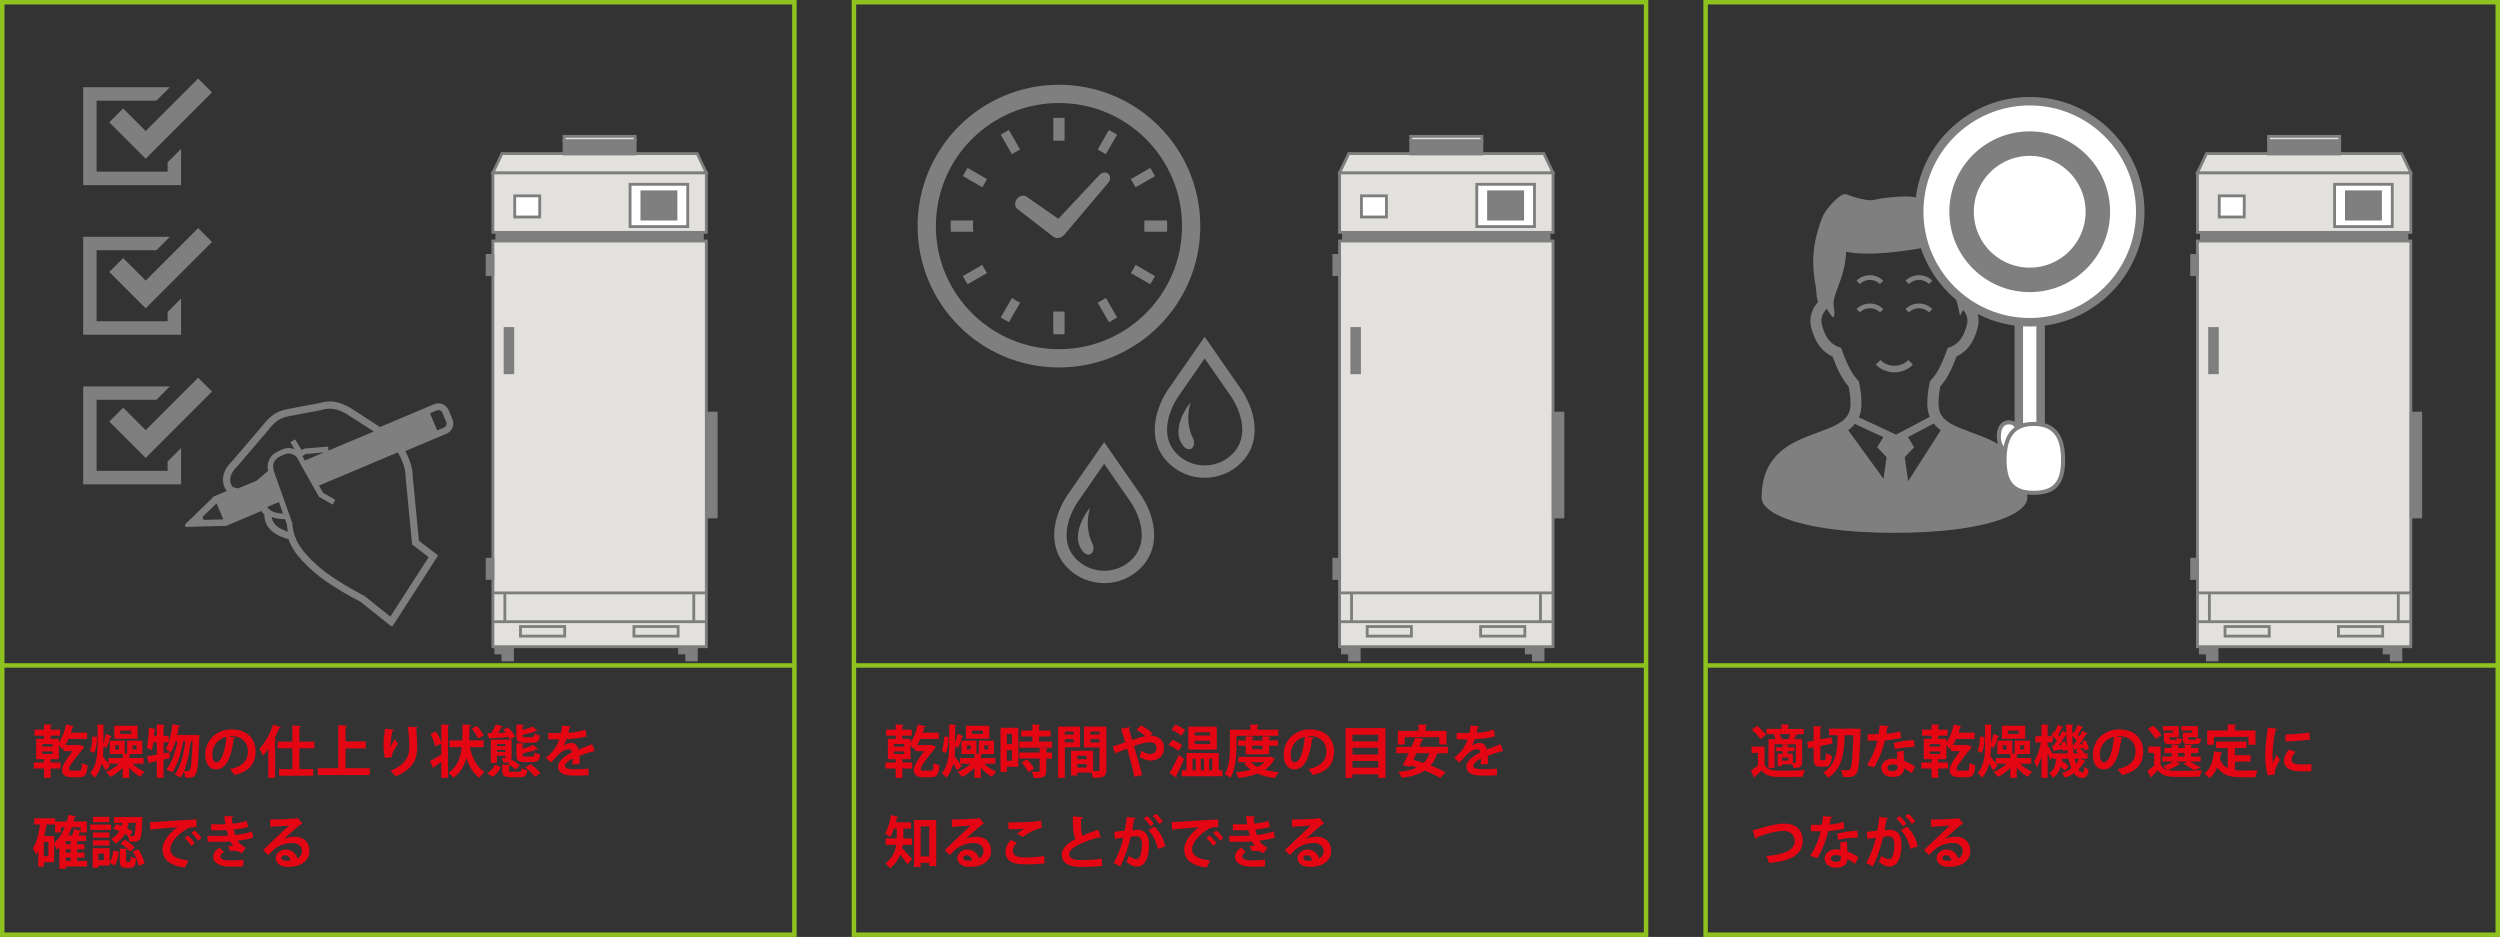 <?xml version="1.0" encoding="UTF-8"?> <svg xmlns="http://www.w3.org/2000/svg" id="_レイヤー_2" data-name="レイヤー 2" viewBox="0 0 882.08 330.58"><rect x="0" y="0" width="882.08" height="330.58" fill="#333333" stroke="none"/><defs><style> .cls-1, .cls-2, .cls-3, .cls-4, .cls-5, .cls-6, .cls-7 { stroke-miterlimit: 10; } .cls-1, .cls-3, .cls-4, .cls-7 { stroke: #7e7e7f; } .cls-1, .cls-8 { fill: #7f7f7f; } .cls-2 { stroke: #8dc21f; stroke-width: 1.58px; } .cls-2, .cls-4 { fill: none; } .cls-9, .cls-5, .cls-6, .cls-7 { fill: #fff; } .cls-3 { fill: #e2e1dd; } .cls-10 { fill: #e50613; } .cls-5 { stroke-width: 1.44px; } .cls-5, .cls-6 { stroke: #7f7f7f; } .cls-6 { stroke-width: 8.64px; } </style></defs><g id="_文字等" data-name="文字等"><g><g><path class="cls-10" d="M29.71,263.44c-.04.14-.12.38-.22.48-4.8,5.82-5.14,6.76-5.14,7.42,0,.44.34.56.94.56h2.8c.56,0,.76-.28.82-2.66.64.34,1.38.62,2.02.76-.22,3.52-1.02,4.24-2.9,4.24h-2.8c-2.32,0-3.32-1-3.32-2.5,0-1,.16-2.06,3.68-6.72h-3.2v-1.28c-.16.2-.32.4-.5.58-.26-.38-.72-.98-1.14-1.46v5h-2.9v1.16h3.48v2.14h-3.48v3.3h-2.32v-3.3h-3.6v-2.14h3.6v-1.16h-2.76v-7.16h2.76v-1.14h-3.36v-2.1h3.36v-1.88l2.84.16c-.02.2-.16.32-.52.38v1.34h3.34v2.1h-3.34v1.14h2.9v1.26c1.16-1.54,2.08-3.94,2.58-6.36l2.82.72c-.06.18-.24.28-.54.26-.16.64-.36,1.28-.56,1.92h5.68v2.22h-6.56c-.34.78-.74,1.5-1.16,2.16h4.62l.52-.04,1.56.6ZM18.53,263.42v-.9h-3.62v.9h3.62ZM18.53,266.04v-.92h-3.62v.92h3.62Z"></path><path class="cls-10" d="M31.71,264.84c.64-1.16.88-3.2.88-5l1.6.2c.02,2.04-.22,4.3-1.02,5.7l-1.46-.9ZM50.69,269.44h-3.94c1.14,1.18,2.76,2.26,4.28,2.86-.5.44-1.2,1.24-1.54,1.8-1.38-.74-2.78-1.92-3.92-3.26v3.62h-2.28v-3.58c-1.26,1.36-2.84,2.54-4.36,3.26-.36-.52-1.06-1.36-1.54-1.78,1.66-.62,3.4-1.72,4.62-2.92h-3.76l.58.78-1.58,1.62c-.32-.64-.86-1.56-1.4-2.4-.44,1.8-1.2,3.5-2.46,5-.34-.5-1.08-1.28-1.56-1.64,2.32-2.86,2.58-6.64,2.58-10.16v-7.02c1,.04,1.8.1,2.58.14-.02.18-.16.3-.5.36v6.26c.34-1.1.68-2.44.86-3.46l2.12.88c-.08.14-.26.2-.52.2-.32,1.14-.92,2.82-1.4,3.88-.02,0-.68-.32-1.06-.52-.02,1.16-.06,2.32-.18,3.48.44.56,1.3,1.7,1.9,2.54v-1.92h5.08v-1.42h-4.56v-4.7h5.28v4.56l.84.04v-4.6h5.36v4.7h-4.12c-.04.16-.18.28-.52.34v1.08h5.12v1.98ZM48.55,256.06v4.58h-8.2v-4.58h8.2ZM41.99,264.44v-1.48h-1.36v1.48h1.36ZM46.31,258.94v-1.16h-3.88v1.16h3.88ZM46.77,262.96v1.48h1.42v-1.48h-1.42Z"></path><path class="cls-10" d="M59.73,265.46l.18,2.02c-.74.18-1.48.36-2.22.52v6.46h-2.36v-5.92c-.9.2-1.72.38-2.4.52-.02.2-.18.3-.34.34l-.78-2.58c.96-.14,2.18-.36,3.52-.58v-4.32h-1.22c-.16,1.08-.36,2.08-.62,2.86-.42-.3-1.2-.74-1.72-.98.48-1.62.66-4.48.78-7.04l2.46.5c-.04.16-.2.26-.48.26-.04.68-.08,1.4-.16,2.12h.96v-4.04l2.88.16c-.02.18-.16.32-.52.36v3.52h1.82v2.28h-1.82v3.9l2.04-.36ZM69.07,259.32l1.3.1-.06.76c-.32,8.96-.62,12.18-1.34,13.12-.48.76-1.02,1.12-2.72,1.12-.28,0-.58,0-.88-.02-.02-.62-.22-1.48-.52-2.14-.34.82-.7,1.54-1.1,2.14-.5-.34-1.4-.84-2.08-1.1,2.12-2.62,3.22-7.6,3.72-11.74h-.76c-.66,3.74-2.06,8.48-3.86,10.98-.54-.38-1.42-.8-2.12-1.04,1.94-2.22,3.28-6.38,4.02-9.94h-.72c-.48,1.54-1.04,2.94-1.7,4.02-.4-.38-1.26-.98-1.8-1.3,1.2-1.94,2.02-5.44,2.44-8.78l2.7.56c-.04.18-.22.28-.52.28-.14,1-.34,2-.56,3h6.04l.52-.02ZM67.27,261.56c-.34,3.3-1.12,7.44-2.32,10.48.54.04,1.02.06,1.3.06.3,0,.48-.1.68-.4.44-.6.78-3.12,1.02-10.14h-.68Z"></path><path class="cls-10" d="M83.05,260.34c-.08.18-.32.34-.6.34-.82,6.84-2.82,10.8-6.26,10.8-2.18,0-3.76-1.84-3.76-5.24,0-5.12,4.08-8.88,9.18-8.88,5.66,0,8.56,3.36,8.56,7.7,0,4.7-2.42,7.14-7.46,8.42-.38-.6-.94-1.44-1.6-2.12,4.56-.9,6.38-3.08,6.38-6.26s-2.24-5.4-5.92-5.4c-.36,0-.68.04-1.02.08l2.5.56ZM79.87,259.94c-3.04.72-4.98,3.34-4.98,6.2,0,1.68.5,2.86,1.38,2.86,1.96,0,3.26-4.38,3.6-9.06Z"></path><path class="cls-10" d="M94.67,264.2c-.62.88-1.26,1.68-1.92,2.4-.24-.6-.84-1.86-1.2-2.42,1.84-1.9,3.72-5.24,4.84-8.52l2.72.94c-.06.18-.24.26-.56.24-.52,1.3-1.1,2.6-1.76,3.84l.78.22c-.04.18-.2.3-.52.34v13.22h-2.38v-10.26ZM110.91,264.02h-5.28v7.36h4.9v2.32h-12.06v-2.32h4.7v-7.36h-5.18v-2.34h5.18v-5.7l3,.16c-.02.2-.16.32-.54.38v5.16h5.28v2.34Z"></path><path class="cls-10" d="M121.93,271.04h8.56v2.42h-18.38v-2.42h7.24v-15.2l3.16.18c-.02.2-.18.34-.58.4v5.2h7.14v2.44h-7.14v6.98Z"></path><path class="cls-10" d="M135.85,267.5c-.38-1.4-.52-3.16-.54-4.34,0-1.48.16-3.66.58-6.08l3.12.42c-.06.24-.3.32-.5.36-.44,1.64-.78,4.52-.7,5.66.38-.88,1.04-2,1.5-2.72.26.46.84,1.28,1.14,1.6-1.28,1.9-2.16,3.38-2.16,4.22,0,.14.02.3.06.48l-2.5.4ZM147.35,256.56c-.02.24-.18.38-.5.48.16,1.58.34,4.24.34,6.78-.02,3.86-1.26,7.5-7.62,10.12-.34-.52-1.28-1.52-1.8-2,5.48-2.12,6.64-5.36,6.64-8.08s-.26-5.58-.48-7.44l3.42.14Z"></path><path class="cls-10" d="M155.71,255.6l2.88.16c-.02.18-.16.32-.52.38v18.32h-2.36v-5.66c-.94.72-1.88,1.38-2.56,1.84.02.2-.08.36-.24.46l-1.22-2.54c1-.5,2.52-1.4,4.02-2.32v-3.9c-.8.38-1.48.68-2.18,1-.22-1.16-.92-3-1.64-4.4l2.02-.84c.76,1.3,1.54,2.98,1.8,4.14v-6.64ZM170.65,263.62h-4.88c.84,3.8,2.42,7.06,5.18,8.7-.56.48-1.36,1.44-1.74,2.12-2.22-1.54-3.64-3.94-4.62-6.9-.8,2.72-2.18,5.12-4.62,6.9-.38-.58-1.12-1.36-1.74-1.76,3.12-2.14,4.26-5.34,4.7-9.06h-4.32v-2.38h4.5c.08-1.44.08-3.74.08-5.62l3.04.16c-.02.22-.2.36-.58.42-.02,1.68-.02,3.38-.12,5.04h5.12v2.38ZM168.31,256.14c.88,1.02,1.9,2.42,2.34,3.4l-2,1.04c-.36-.96-1.34-2.46-2.22-3.52l1.88-.92Z"></path><path class="cls-10" d="M176.65,270.62c-.56,1.4-1.4,2.68-2.94,3.48l-1.86-1.36c1.32-.62,2.28-1.72,2.76-2.92l2.04.8ZM179.93,260.88c-.1-.24-.24-.5-.4-.78-2.48.16-4.96.3-6.6.4-.02.16-.18.26-.32.28l-.66-2.1,1.46-.04c.58-.92,1.18-2.14,1.54-3.06l2.56.76c-.06.16-.24.24-.54.24-.32.6-.82,1.32-1.3,2.02l2.76-.08c-.28-.36-.56-.72-.86-1.02l1.68-.88c.98.96,2.06,2.3,2.48,3.28l-1.8.98ZM180.51,260.98v6.24c0,1.5-.52,1.86-2.92,1.86-.08-.52-.36-1.18-.58-1.64.46.02.94.02,1.12.02.22,0,.22-.08.22-.82h-3.04v2.52h-2.12v-8.18h7.32ZM178.35,262.54h-3.04v.7h3.04v-.7ZM175.31,265.28h3.04v-.7h-3.04v.7ZM179.55,271.72c0,.52.16.58,1.02.58h2.6c.66,0,.8-.16.88-1.26.46.3,1.4.62,2.02.74-.26,1.96-.88,2.44-2.66,2.44h-3.12c-2.5,0-3.08-.58-3.08-2.46v-2.02l2.7.16c-.26-.18-.52-.34-.76-.48l1.5-1.26c1,.5,2.18,1.34,2.76,2l-1.58,1.38c-.36-.46-1.04-1.04-1.76-1.54-.06.14-.22.24-.52.28v1.44ZM187.71,260.12c.62,0,.74-.18.84-1.34.44.3,1.32.62,1.92.74-.24,1.98-.86,2.52-2.52,2.52h-2.9c-2.3,0-2.84-.6-2.84-2.54v-3.88l2.72.16c-.02.18-.16.3-.52.36v1.44c1.34-.36,2.64-.82,3.48-1.24l1.74,1.5c-.1.08-.22.08-.46.08-1.2.5-3.04,1-4.76,1.34,0,.76,0,.86.92.86h2.38ZM187.81,266.94c.64,0,.76-.2.84-1.46.44.34,1.34.66,1.94.76-.24,2.06-.86,2.62-2.56,2.62h-2.96c-2.32,0-2.86-.6-2.86-2.56v-4.08l2.72.16c-.02.18-.16.3-.52.36v1.42c1.4-.38,2.8-.86,3.7-1.34l1.78,1.52c-.08.08-.2.08-.48.08-1.26.54-3.2,1.06-5,1.44v.42c0,.6.12.66.94.66h2.46ZM188.63,274.08c-.58-1-2-2.38-3.3-3.3l1.9-1.14c1.32.86,2.78,2.16,3.44,3.2l-2.04,1.24Z"></path><path class="cls-10" d="M209.87,265.08c-.06.02-.1.04-.16.04-.1,0-.2-.04-.28-.1-1.5.44-3.48,1.08-4.96,1.64.04.4.04.86.04,1.34s0,1-.04,1.58l-2.52.18c.06-.74.1-1.56.08-2.14-1.56.78-2.7,1.8-2.7,2.56,0,.88,1.1,1.24,3.36,1.24,1.76,0,3.7-.06,4.96-.22l.04,2.32c-1.04.12-2.76.14-5.02.14-3.86,0-5.78-.86-5.78-3.34,0-1.6,2.08-3.42,4.9-4.86-.06-.58-.36-1.12-.96-1.12-1.32,0-2.72.68-4.36,2.54-.48.56-1.22,1.34-2.08,2.18l-1.78-1.72c.84-.72,1.82-1.58,2.44-2.32.88-1.02,1.86-2.78,2.24-4.18l-.76.02c-.44,0-2.6.02-3.1,0v-2.26c1.12.06,2.56.06,3.44.06l1.06-.02c.18-.82.3-1.62.42-2.64l3.06.3c-.04.2-.22.34-.5.38-.1.64-.26,1.24-.42,1.86,1.58-.04,3.94-.38,6.08-1.1l.4,2.36c-1.92.62-4.68.86-7.14.98-.36,1.06-.7,1.92-.98,2.34h.02c.72-.56,1.76-.98,2.74-.98,1.16,0,2.18.82,2.48,2.34,1.54-.66,3.42-1.34,4.86-1.92l.92,2.52Z"></path><path class="cls-10" d="M30.75,303.74v1.98h-7.54v.82h-2.26v-7.6c-.3.28-.62.56-.96.8-.18-.48-.58-1.28-.9-1.86v6.3h-3.64v1.64h-1.94v-5.46c-.24.42-.5.8-.78,1.16-.24-.56-.82-1.72-1.14-2.24,1.3-1.82,2.1-5.02,2.56-8.36h-2.04v-2.18h7.36v1.12h4.08c.22-.76.42-1.56.58-2.36l2.74.58c-.06.18-.24.3-.54.3-.12.5-.24,1-.38,1.48h4.68v3.88h-2.14v-.32c-.06.02-.14.02-.24.02-.16.4-.36.86-.58,1.32h2.68v2h-3.18v1.12h2.62v1.78h-2.62v1.16h2.62v1.76h-2.62v1.16h3.58ZM17.07,302.12v-5.06h-1.62v5.06h1.62ZM19.09,294.98v2.38c1.62-1.26,2.86-3.18,3.78-5.48h-1.42v1.86h-2.02v-2.82h-3c-.24,1.38-.5,2.76-.84,4.06h3.5ZM24.97,297.88v-1.12h-1.76v1.12h1.76ZM24.97,300.82v-1.16h-1.76v1.16h1.76ZM23.21,302.58v1.16h1.76v-1.16h-1.76ZM28.49,291.88h-3.16c-.36,1.02-.78,1.98-1.24,2.88h1.34c.3-.74.6-1.6.78-2.26l2.28.62v-1.24Z"></path><path class="cls-10" d="M39.17,290.92v1.9h-7.32v-1.9h7.32ZM38.67,299.28v4.9c.76-1,1.16-2.58,1.32-4.14l1.92.52c-.2,1.78-.56,3.66-1.56,4.86l-1.68-1.08v1.06h-3.98v.78h-1.98v-6.9h5.96ZM38.63,293.74v1.82h-5.86v-1.82h5.86ZM32.77,298.3v-1.8h5.86v1.8h-5.86ZM38.59,288.22v1.82h-5.76v-1.82h5.76ZM36.67,303.5v-2.32h-1.98v2.32h1.98ZM50.21,289.02c-.34,8.06-.44,8.06-4.58,7.96-.04-.62-.26-1.48-.58-2.04l.26.02c-.36-.24-.78-.48-1.24-.74-.72,1.3-1.76,2.5-3.4,3.44-.28-.54-.92-1.32-1.42-1.72,1.38-.7,2.28-1.64,2.9-2.68-.74-.32-1.5-.62-2.2-.84l1.12-1.66c.6.18,1.24.4,1.86.66.12-.38.2-.76.28-1.14h-3.02v-2h8.34l.48-.04,1.26.14-.06.64ZM44.49,303.52c0,.56.04.6.34.6h.84c.32,0,.4-.22.44-1.94.42.34,1.36.7,1.94.84-.2,2.52-.78,3.18-2.14,3.18h-1.46c-1.8,0-2.18-.68-2.18-2.66v-4.16l2.72.16c-.02.18-.16.3-.5.36v3.62ZM45.89,300.42c-.66-.86-2.14-2.06-3.4-2.84l1.5-1.3c1.26.74,2.8,1.84,3.52,2.72l-1.62,1.42ZM45.73,295c.46.02.82.02,1.1.02.22,0,.36-.06.52-.24.26-.32.44-1.52.58-4.5h-2.52c-.14.64-.3,1.32-.52,2.02.72.36,1.38.72,1.88,1.04l-1.04,1.66ZM48.89,305.5c-.22-1.4-1.04-3.5-2-5.04l1.94-.78c1.04,1.52,1.88,3.56,2.18,4.96l-2.12.86Z"></path><path class="cls-10" d="M52.89,290.04c.62,0,1.54-.02,2.1-.06,2.3-.16,10.94-.7,14.32-.86l.04,2.7c-1.78-.06-2.76.1-4.34,1.22-2.2,1.46-4.92,4.22-4.92,6.5s2.02,3.6,6.4,4.06l-1.24,2.5c-5.68-.68-7.92-3.08-7.92-6.54,0-2.44,2.24-5.6,5.24-7.7-2.48.22-7.1.58-8.94.78-.04.16-.3.3-.48.34l-.26-2.94ZM66.25,294.8c.86.7,1.9,1.86,2.44,2.7l-1.18.94c-.44-.78-1.64-2.12-2.36-2.74l1.1-.9ZM68.63,293.02c.9.72,1.92,1.8,2.44,2.68l-1.16.92c-.46-.74-1.58-2.06-2.38-2.72l1.1-.88Z"></path><path class="cls-10" d="M89.33,295.54c-1.4.5-3.5.84-5.54,1.08.6.92,1.7,1.96,2.94,2.48l-1.4,1.96c-1.04-.6-1.52-.86-3.1-.86-.36,0-.74.02-1.1.08l-.6-1.84c.26-.02.58-.04.9-.04s.64.02.88.04c-.3-.34-.76-.94-1.08-1.56-1.46.1-3.04.14-4.3.14-.98,0-2.42,0-3.66-.04l-.04-2.1c.8.02,1.76.04,2.66.04,1.54,0,3.08,0,4.62-.1-.14-.48-.4-1.28-.56-1.94-.66.06-1.54.08-2.3.08-1.1,0-2.18,0-3.16-.04l.02-2.12c1.06.06,2.12.06,3.04.06.6,0,1.4,0,2-.06-.16-.82-.3-1.9-.42-2.84l3.18.06c0,.24-.2.42-.54.48.06.64.14,1.44.26,2.12,1.62-.14,3.7-.52,5.04-1l.48,2.14c-1.56.5-3.36.76-5.1.94.18.68.36,1.44.52,1.94,2.12-.24,4.3-.68,5.94-1.28l.42,2.18ZM85.79,305.66c-.76.08-1.78.14-3.18.14-.46,0-.96-.02-1.52-.02-3.46-.04-5.86-1.22-5.86-3.52,0-1.26,1.02-2.48,2.18-3.2l1.66,1.54c-.82.42-1.26,1.04-1.28,1.54,0,1.38,2.3,1.44,3.72,1.44s3.24-.08,4.4-.22l-.12,2.3Z"></path><path class="cls-10" d="M100.21,295.96c1.1-.48,2.66-.74,3.82-.74,3.04,0,5.14,1.86,5.14,5,0,3.58-3.12,5.66-7.48,5.66-2.58,0-4.4-1.18-4.4-3.2,0-1.62,1.64-2.94,3.52-2.94,2.12,0,3.72,1.42,4.06,3.16.98-.48,1.66-1.42,1.66-2.66,0-1.72-1.42-2.82-3.44-2.82-2.72,0-5.24,1.14-6.66,2.48-.48.44-1.28,1.24-1.8,1.82l-1.78-1.78c1.42-1.42,6.46-6.2,9.14-8.68-.98.14-4.44.32-6.04.42-.06.14-.3.26-.48.3l-.22-2.82c2.56,0,8.2-.22,9.52-.44l.3-.14,1.62,2.04c-.12.12-.36.2-.58.22-1.04.76-4.26,3.64-5.9,5.1v.02ZM101.27,303.7c.34,0,.96-.06,1.22-.12-.14-1.06-.98-1.82-1.88-1.82-.66,0-1.26.34-1.26.92,0,.94,1.26,1.02,1.92,1.02Z"></path></g><rect class="cls-2" x=".79" y=".79" width="279.5" height="329"></rect><line class="cls-2" x1="280.29" y1="234.79" x2=".79" y2="234.79"></line></g><g><g><path class="cls-10" d="M330.21,263.44c-.04.14-.12.38-.22.48-4.8,5.82-5.14,6.76-5.14,7.42,0,.44.34.56.94.56h2.8c.56,0,.76-.28.82-2.66.64.34,1.38.62,2.02.76-.22,3.52-1.02,4.24-2.9,4.24h-2.8c-2.32,0-3.32-1-3.32-2.5,0-1,.16-2.06,3.68-6.72h-3.2v-1.28c-.16.2-.32.4-.5.58-.26-.38-.72-.98-1.14-1.46v5h-2.9v1.16h3.48v2.14h-3.48v3.3h-2.32v-3.3h-3.6v-2.14h3.6v-1.16h-2.76v-7.16h2.76v-1.14h-3.36v-2.1h3.36v-1.88l2.84.16c-.02.2-.16.32-.52.38v1.34h3.34v2.1h-3.34v1.14h2.9v1.26c1.16-1.54,2.08-3.94,2.58-6.36l2.82.72c-.06.18-.24.28-.54.26-.16.64-.36,1.28-.56,1.92h5.68v2.22h-6.56c-.34.78-.74,1.5-1.16,2.16h4.62l.52-.04,1.56.6ZM319.03,263.42v-.9h-3.62v.9h3.62ZM319.03,266.04v-.92h-3.62v.92h3.62Z"></path><path class="cls-10" d="M332.21,264.84c.64-1.16.88-3.2.88-5l1.6.2c.02,2.04-.22,4.3-1.02,5.7l-1.46-.9ZM351.19,269.44h-3.94c1.14,1.18,2.76,2.26,4.28,2.86-.5.44-1.2,1.24-1.54,1.8-1.38-.74-2.78-1.92-3.92-3.26v3.62h-2.28v-3.58c-1.26,1.36-2.84,2.54-4.36,3.26-.36-.52-1.06-1.36-1.54-1.78,1.66-.62,3.4-1.72,4.62-2.92h-3.76l.58.78-1.58,1.62c-.32-.64-.86-1.56-1.4-2.4-.44,1.8-1.2,3.5-2.46,5-.34-.5-1.08-1.28-1.56-1.64,2.32-2.86,2.58-6.64,2.58-10.16v-7.02c1,.04,1.8.1,2.58.14-.02.18-.16.3-.5.36v6.26c.34-1.1.68-2.44.86-3.46l2.12.88c-.08.14-.26.2-.52.2-.32,1.14-.92,2.82-1.4,3.88-.02,0-.68-.32-1.06-.52-.02,1.16-.06,2.32-.18,3.48.44.56,1.3,1.7,1.9,2.54v-1.92h5.08v-1.42h-4.56v-4.7h5.28v4.56l.84.04v-4.6h5.36v4.7h-4.12c-.04.16-.18.28-.52.34v1.08h5.12v1.98ZM349.05,256.06v4.58h-8.2v-4.58h8.2ZM342.49,264.44v-1.48h-1.36v1.48h1.36ZM346.81,258.94v-1.16h-3.88v1.16h3.88ZM347.27,262.96v1.48h1.42v-1.48h-1.42Z"></path><path class="cls-10" d="M359.29,256.8v13.74h-4.06v1.78h-2.22v-15.52h6.28ZM357.05,258.94h-1.82v3.62h1.82v-3.62ZM355.23,268.4h1.82v-3.74h-1.82v3.74ZM366.61,261.66h4.6v2.14h-11.56v-2.14h4.6v-1.82h-3.94v-2.08h3.94v-2.16l2.9.16c-.02.18-.18.32-.54.38v1.62h4.06v2.08h-4.06v1.82ZM369.67,264.02c-.02.18-.16.32-.52.36v1.14h2.04v2.1h-2.04v4.4c0,2.04-.74,2.5-4.4,2.5-.08-.66-.44-1.62-.76-2.24.58.02,1.2.04,1.68.04,1.08,0,1.14,0,1.14-.36v-4.34h-7.14v-2.1h7.14v-1.64l2.86.14ZM362.79,272.42c-.38-.94-1.4-2.36-2.3-3.4l1.92-1.1c.92.98,2,2.32,2.44,3.3l-2.06,1.2Z"></path><path class="cls-10" d="M381.07,263.66h-5.36v10.8h-2.38v-18.1h7.74v7.3ZM378.83,258.1h-3.12v1.06h3.12v-1.06ZM375.71,261.94h3.12v-1.16h-3.12v1.16ZM390.37,256.36v15.24c0,2.46-1,2.86-4.76,2.86-.06-.5-.28-1.26-.52-1.88h-5.02v1.04h-2.18v-8.74h7.78v7.16c.4,0,.78.02,1.1.02,1.06,0,1.18,0,1.18-.48v-7.88h-5.5v-7.34h7.92ZM383.41,266.64h-3.34v1.22h3.34v-1.22ZM380.07,270.82h3.34v-1.26h-3.34v1.26ZM387.95,258.1h-3.22v1.06h3.22v-1.06ZM384.73,261.98h3.22v-1.2h-3.22v1.2Z"></path><path class="cls-10" d="M405.79,259.58c.14-.02.28-.02.4-.02,1.62,0,4.5,1.02,4.5,4.32,0,2.88-2.04,4.48-4.8,4.48-1.04,0-2.44-.32-3.8-1.4.2-.52.44-1.44.62-2.1,1.08.86,2.2,1.2,3.04,1.2,1.36,0,2.32-.78,2.32-2.18,0-.84-.5-2-2.52-2-1.42,0-3.4.62-5.48,1.38,1.06,3.56,2.28,7.54,2.92,10.24l-2.74.58c-.48-2.7-1.64-6.8-2.56-9.92-1.18.46-2.72.98-3.76,1.4-.02.18-.16.36-.38.46l-.96-2.64c1.14-.36,2.96-.94,4.44-1.46-.54-1.78-1.04-3.42-1.5-4.8l3.24-.56c.02.26-.12.36-.44.52.28,1,.66,2.44,1.12,4,1.8-.62,3.36-1.1,4.66-1.32-.94-.86-2.24-1.8-3.14-2.3l1.62-1.52c1.38.62,3.24,2,4.06,2.88l-.86.76Z"></path><path class="cls-10" d="M413.61,261.08c1.2.42,2.72,1.2,3.5,1.84l-1.38,2c-.72-.66-2.22-1.52-3.42-2.04l1.3-1.8ZM412.65,272.8c.94-1.56,2.24-4.1,3.26-6.46l1.88,1.44c-.86,2.12-1.92,4.34-2.76,5.9.1.14.16.28.16.4,0,.1-.04.2-.1.3l-2.44-1.58ZM416.79,259.58c-.72-.68-2.24-1.58-3.44-2.12l1.34-1.8c1.18.48,2.74,1.28,3.5,1.96l-1.4,1.96ZM430.01,271.78h1.26v2.08h-14.3v-2.08h1.66v-6.1h11.38v6.1ZM429.33,256.4v8.08h-10.06v-8.08h10.06ZM420.77,267.7v4.08h1.14v-4.08h-1.14ZM426.97,259.52v-1.16h-5.44v1.16h5.44ZM426.97,262.52v-1.18h-5.44v1.18h5.44ZM424.81,267.7h-1.14v4.08h1.14v-4.08ZM427.75,267.7h-1.14v4.08h1.14v-4.08Z"></path><path class="cls-10" d="M436.27,259.62v3.52c0,3.26-.3,8.22-2.14,11.34-.4-.4-1.42-1.08-1.96-1.32,1.68-2.86,1.8-7.06,1.8-10.02v-5.66h7.2v-1.88l3.04.16c-.02.2-.16.32-.54.4v1.32h7.36v2.14h-14.76ZM448.27,266.98l1.58.7c-.06.14-.14.2-.24.28-.8,1.5-1.94,2.7-3.34,3.64,1.48.42,3.16.7,4.98.86-.5.5-1.12,1.44-1.42,2.06-2.32-.28-4.38-.8-6.16-1.6-1.96.8-4.24,1.3-6.66,1.6-.18-.6-.62-1.5-1-2.02,1.88-.16,3.68-.46,5.3-.94-.9-.64-1.66-1.38-2.32-2.24l1.12-.4h-3.18v-1.88h10.94l.4-.06ZM447.79,266.12h-8.24v-3.02h-2.72v-1.86h2.72v-1.46l2.8.16c-.02.2-.16.32-.52.38v.92h3.6v-1.46l2.88.16c-.02.2-.16.32-.52.38v.92h3.12v1.86h-3.12v3.02ZM441.35,268.92c.62.66,1.42,1.24,2.38,1.72.96-.48,1.78-1.04,2.44-1.72h-4.82ZM445.43,263.1h-3.6v1.26h3.6v-1.26Z"></path><path class="cls-10" d="M463.55,260.34c-.08.18-.32.34-.6.34-.82,6.84-2.82,10.8-6.26,10.8-2.18,0-3.76-1.84-3.76-5.24,0-5.12,4.08-8.88,9.18-8.88,5.66,0,8.56,3.36,8.56,7.7,0,4.7-2.42,7.14-7.46,8.42-.38-.6-.94-1.44-1.6-2.12,4.56-.9,6.38-3.08,6.38-6.26s-2.24-5.4-5.92-5.4c-.36,0-.68.04-1.02.08l2.5.56ZM460.37,259.94c-3.04.72-4.98,3.34-4.98,6.2,0,1.68.5,2.86,1.38,2.86,1.96,0,3.26-4.38,3.6-9.06Z"></path><path class="cls-10" d="M474.77,256.9h14.08v17.56h-2.56v-1.26h-9.1v1.26h-2.42v-17.56ZM486.29,259.24h-9.1v2.32h9.1v-2.32ZM486.29,263.82h-9.1v2.4h9.1v-2.4ZM477.19,270.86h9.1v-2.38h-9.1v2.38Z"></path><path class="cls-10" d="M510.93,265.76h-3.44c-.08.1-.24.16-.46.18-.52,1.66-1.26,3.04-2.26,4.16,2.04.76,3.92,1.62,5.26,2.38l-1.9,2c-1.28-.82-3.24-1.74-5.4-2.62-2.06,1.36-4.76,2.16-8.08,2.6-.22-.58-.84-1.58-1.28-2.1,2.64-.26,4.84-.74,6.58-1.56-.74-.26-1.48-.5-2.18-.72l-.26.5-2.54-.66c.62-1.14,1.34-2.6,2.06-4.16h-4.38v-2.26h5.4c.5-1.12.96-2.24,1.36-3.26l2.98.56c-.06.2-.22.3-.6.3-.3.76-.66,1.56-1.02,2.4h10.16v2.26ZM495.65,260.1v2.6h-2.44v-4.82h7.24v-2.3l3.14.16c-.02.22-.18.34-.58.4v1.74h7.36v4.82h-2.56v-2.6h-12.16ZM499.79,265.76c-.36.8-.72,1.6-1.08,2.34,1.14.3,2.36.68,3.6,1.1.94-.9,1.62-2.02,2.04-3.44h-4.56Z"></path><path class="cls-10" d="M530.37,265.08c-.06.02-.1.04-.16.04-.1,0-.2-.04-.28-.1-1.5.44-3.48,1.08-4.96,1.64.04.4.04.86.04,1.34s0,1-.04,1.58l-2.52.18c.06-.74.1-1.56.08-2.14-1.56.78-2.7,1.8-2.7,2.56,0,.88,1.1,1.24,3.36,1.24,1.76,0,3.7-.06,4.96-.22l.04,2.32c-1.04.12-2.76.14-5.02.14-3.86,0-5.78-.86-5.78-3.34,0-1.6,2.08-3.42,4.9-4.86-.06-.58-.36-1.12-.96-1.12-1.32,0-2.72.68-4.36,2.54-.48.56-1.22,1.34-2.08,2.18l-1.78-1.72c.84-.72,1.82-1.58,2.44-2.32.88-1.02,1.86-2.78,2.24-4.18l-.76.02c-.44,0-2.6.02-3.1,0v-2.26c1.12.06,2.56.06,3.44.06l1.06-.02c.18-.82.3-1.62.42-2.64l3.06.3c-.04.2-.22.34-.5.38-.1.64-.26,1.24-.42,1.86,1.58-.04,3.94-.38,6.08-1.1l.4,2.36c-1.92.62-4.68.86-7.14.98-.36,1.06-.7,1.92-.98,2.34h.02c.72-.56,1.76-.98,2.74-.98,1.16,0,2.18.82,2.48,2.34,1.54-.66,3.42-1.34,4.86-1.92l.92,2.52Z"></path><path class="cls-10" d="M318.73,292.36v2.72c0,.24,0,.48-.02.74h3.08v2.28h-3.26c-.06.4-.14.8-.22,1.2.98,1,2.98,3.18,3.48,3.76l-1.56,1.96c-.6-.92-1.7-2.3-2.62-3.44-.7,1.78-1.84,3.48-3.6,4.78-.3-.48-1.16-1.4-1.6-1.72,2.48-1.82,3.44-4.24,3.82-6.54h-3.74v-2.28h3.92c.02-.26.02-.52.02-.78v-2.68h-1c-.4,1.12-.86,2.16-1.4,2.96-.4-.36-1.22-.96-1.74-1.26.96-1.48,1.68-4.04,2.06-6.46l2.62.62c-.06.18-.22.26-.5.26-.1.54-.24,1.1-.38,1.66h5.36v2.22h-2.72ZM322.51,289.32h7.82v16.26h-2.46v-1.16h-3.04v1.46h-2.32v-16.56ZM324.83,302.16h3.04v-10.58h-3.04v10.58Z"></path><path class="cls-10" d="M340.71,295.96c1.1-.48,2.66-.74,3.82-.74,3.04,0,5.14,1.86,5.14,5,0,3.58-3.12,5.66-7.48,5.66-2.58,0-4.4-1.18-4.4-3.2,0-1.62,1.64-2.94,3.52-2.94,2.12,0,3.72,1.42,4.06,3.16.98-.48,1.66-1.42,1.66-2.66,0-1.72-1.42-2.82-3.44-2.82-2.72,0-5.24,1.14-6.66,2.48-.48.44-1.28,1.24-1.8,1.82l-1.78-1.78c1.42-1.42,6.46-6.2,9.14-8.68-.98.14-4.44.32-6.04.42-.06.14-.3.26-.48.3l-.22-2.82c2.56,0,8.2-.22,9.52-.44l.3-.14,1.62,2.04c-.12.12-.36.2-.58.22-1.04.76-4.26,3.64-5.9,5.1v.02ZM341.77,303.7c.34,0,.96-.06,1.22-.12-.14-1.06-.98-1.82-1.88-1.82-.66,0-1.26.34-1.26.92,0,.94,1.26,1.02,1.92,1.02Z"></path><path class="cls-10" d="M368.59,304.58c-1.6.26-3.92.4-6,.4-1.74,0-3.32-.1-4.16-.28-2.58-.58-3.68-2.28-3.68-4.1,0-1.56.8-3.08,1.88-4.2l2.16.96c-.92.9-1.46,1.9-1.46,2.8,0,2.38,2.88,2.38,4.9,2.38s4.34-.18,6.16-.54l.2,2.58ZM358.81,294.18c.68-.54,1.76-1.32,2.56-1.76v-.02c-1.02.16-3.86.22-5.54.18,0-.6-.02-1.88-.06-2.44.36.02.84.02,1.38.02,2.02,0,4.94-.08,6.34-.16,1.2-.06,2.66-.22,3.86-.46l.2,2.6c-2.86.5-5.34,2.16-6.54,3.14l-2.2-1.1Z"></path><path class="cls-10" d="M388.37,295.56c-.06.02-.14.02-.2.02-.16,0-.34-.04-.46-.12-6.02,1.62-10.5,3.78-10.48,5.92.02,1.5,1.58,2.1,4.34,2.1,1.86,0,4.94-.16,7.1-.54l.24,2.56c-2.3.3-6.14.38-7.28.38-3.92,0-7-.96-7-4.4,0-2.1,1.88-3.86,4.84-5.46-.74-1.44-.96-3.66-.94-7.98l3.56.28c-.02.3-.22.46-.66.52-.02.58-.02,1.12-.02,1.62,0,1.98.12,3.46.46,4.42,1.7-.76,3.62-1.48,5.66-2.18l.84,2.86Z"></path><path class="cls-10" d="M400.81,288.6c-.04.28-.3.38-.66.42-.18.98-.48,2.7-.7,3.86.52-.06,1.24-.12,1.64-.12,3.3-.02,4.32,2.3,4.32,5.42v.02c-.08,4.42-1.32,7.56-4.38,7.56-.8,0-2-.38-3.6-1.64.32-.62.64-1.44.84-2.16,1.36.96,2.14,1.2,2.68,1.2.84,0,1.24-.68,1.56-1.82.26-.88.42-2.54.42-3.28-.02-1.98-.62-2.98-2.04-2.98-.48,0-1.16.04-1.92.14-.9,3.66-2,7.22-3.7,10.44l-2.32-1.14c1.64-2.96,2.66-5.74,3.46-9.02-.72.12-2.16.32-3.04.48l-.22-2.48,3.72-.42c.26-1.46.52-3.14.7-4.82l3.24.34ZM405.87,291.54c-.42-.84-1.52-2.16-2.32-2.78l1.18-.82c.9.74,1.9,1.92,2.38,2.76l-1.24.84ZM408.51,299.54c-.48-2.56-1.78-5.18-3.32-6.58l2.12-1.32c1.84,1.7,3.3,4.36,3.82,6.98l-2.62.92ZM409.01,290.72c-.42-.82-1.52-2.14-2.3-2.78l1.16-.8c.9.72,1.92,1.9,2.38,2.76l-1.24.82Z"></path><path class="cls-10" d="M413.39,290.04c.62,0,1.54-.02,2.1-.06,2.3-.16,10.94-.7,14.32-.86l.04,2.7c-1.78-.06-2.76.1-4.34,1.22-2.2,1.46-4.92,4.22-4.92,6.5s2.02,3.6,6.4,4.06l-1.24,2.5c-5.68-.68-7.92-3.08-7.92-6.54,0-2.44,2.24-5.6,5.24-7.7-2.48.22-7.1.58-8.94.78-.04.16-.3.3-.48.34l-.26-2.94ZM426.75,294.8c.86.7,1.9,1.86,2.44,2.7l-1.18.94c-.44-.78-1.64-2.12-2.36-2.74l1.1-.9ZM429.13,293.02c.9.72,1.92,1.8,2.44,2.68l-1.16.92c-.46-.74-1.58-2.06-2.38-2.72l1.1-.88Z"></path><path class="cls-10" d="M449.83,295.54c-1.4.5-3.5.84-5.54,1.08.6.92,1.7,1.96,2.94,2.48l-1.4,1.96c-1.04-.6-1.52-.86-3.1-.86-.36,0-.74.02-1.1.08l-.6-1.84c.26-.02.58-.04.9-.04s.64.02.88.04c-.3-.34-.76-.94-1.08-1.56-1.46.1-3.04.14-4.3.14-.98,0-2.42,0-3.66-.04l-.04-2.1c.8.02,1.76.04,2.66.04,1.54,0,3.08,0,4.62-.1-.14-.48-.4-1.28-.56-1.94-.66.06-1.54.08-2.3.08-1.1,0-2.18,0-3.16-.04l.02-2.12c1.06.06,2.12.06,3.04.06.6,0,1.4,0,2-.06-.16-.82-.3-1.9-.42-2.84l3.18.06c0,.24-.2.42-.54.48.06.64.14,1.44.26,2.12,1.62-.14,3.7-.52,5.04-1l.48,2.14c-1.56.5-3.36.76-5.1.94.18.68.36,1.44.52,1.94,2.12-.24,4.3-.68,5.94-1.28l.42,2.18ZM446.29,305.66c-.76.08-1.78.14-3.18.14-.46,0-.96-.02-1.52-.02-3.46-.04-5.86-1.22-5.86-3.52,0-1.26,1.02-2.48,2.18-3.2l1.66,1.54c-.82.42-1.26,1.04-1.28,1.54,0,1.38,2.3,1.44,3.72,1.44s3.24-.08,4.4-.22l-.12,2.3Z"></path><path class="cls-10" d="M460.71,295.96c1.1-.48,2.66-.74,3.82-.74,3.04,0,5.14,1.86,5.14,5,0,3.58-3.12,5.66-7.48,5.66-2.58,0-4.4-1.18-4.4-3.2,0-1.62,1.64-2.94,3.52-2.94,2.12,0,3.72,1.42,4.06,3.16.98-.48,1.66-1.42,1.66-2.66,0-1.72-1.42-2.82-3.44-2.82-2.72,0-5.24,1.14-6.66,2.48-.48.44-1.28,1.24-1.8,1.82l-1.78-1.78c1.42-1.42,6.46-6.2,9.14-8.68-.98.14-4.44.32-6.04.42-.06.14-.3.26-.48.3l-.22-2.82c2.56,0,8.2-.22,9.52-.44l.3-.14,1.62,2.04c-.12.12-.36.2-.58.22-1.04.76-4.26,3.64-5.9,5.1v.02ZM461.77,303.7c.34,0,.96-.06,1.22-.12-.14-1.06-.98-1.82-1.88-1.82-.66,0-1.26.34-1.26.92,0,.94,1.26,1.02,1.92,1.02Z"></path></g><rect class="cls-2" x="301.29" y=".79" width="279.5" height="329"></rect><line class="cls-2" x1="580.79" y1="234.79" x2="301.29" y2="234.79"></line></g><g><g><path class="cls-10" d="M622.57,263.42v6.46c1.2,2.04,3.4,2.04,7.08,2.04,2.38,0,5.24-.06,7.16-.22-.28.56-.64,1.66-.76,2.34-1.52.08-3.72.12-5.74.12-4.62,0-6.92,0-8.74-2.3-.8.78-1.64,1.54-2.36,2.14.02.24-.06.32-.26.42l-1.18-2.52c.78-.52,1.68-1.16,2.5-1.84v-4.42h-2.26v-2.22h4.56ZM619.93,256.1c1.14.9,2.54,2.24,3.18,3.2l-1.98,1.5c-.56-.96-1.9-2.36-3.04-3.34l1.84-1.36ZM626.45,260.78c-.14-.54-.38-1.18-.64-1.68l.42-.1h-3.02v-1.82h5.36v-1.6l2.86.14c-.02.2-.18.32-.54.38v1.08h5.54v1.82h-2.54l.36.1c-.06.18-.26.24-.5.22-.18.44-.44.98-.72,1.46h2.8v8.14c0,1.7-.64,2.02-3.04,2.02-.06-.38-.2-.86-.38-1.28h-3.64v.66h-1.58v-4.36h1.8v-.94h-2.36v-1.36h2.36v-1l2.16.12c-.02.16-.16.28-.44.3v.58h2.42v1.36h-2.42v.94h1.86v3.2c1.02.06,1.06-.02,1.06-.26v-6.3h-7.5v8.36h-2.16v-10.18h2.48ZM627.89,259c.32.6.58,1.3.66,1.78h2.44c.22-.52.46-1.18.64-1.78h-3.74ZM630.99,268.38v-1.14h-2.22v1.14h2.22Z"></path><path class="cls-10" d="M642.27,267.32c0,.82.06.92.44.92h1c.38,0,.46-.46.52-2.6.5.4,1.48.8,2.12.96-.24,2.96-.82,3.92-2.4,3.92h-1.68c-1.9,0-2.36-.72-2.36-3.22v-3.66l-1.9.38-.38-2.22c.84-.18,1.58-.32,2.28-.48v-5.12l2.9.16c-.02.2-.16.32-.54.38v4.12c1.5-.28,2.72-.5,3.92-.7.12.68.26,1.36.4,2.18l-4.32.84v4.14ZM655.11,257.1l1.36.1c0,.2-.02.54-.04.84-.3,10.22-.58,13.74-1.4,14.84-.72,1.1-1.58,1.32-3.44,1.32-.42,0-.88-.02-1.32-.04-.04-.68-.36-1.76-.78-2.46,1.08.08,2.02.08,2.5.08.36,0,.58-.1.8-.38.6-.72.9-3.94,1.14-12h-3.08c-.18,5.64-.56,11.66-5.84,15.08-.36-.64-1.1-1.46-1.72-1.92,4.7-2.84,5.02-7.92,5.12-13.16h-3.04v-2.3h9.74Z"></path><path class="cls-10" d="M666.57,256.22c-.06.2-.28.38-.62.42-.1.72-.3,1.7-.42,2.28,1.42-.1,3.46-.44,4.92-.92l.3,2.38c-1.72.4-3.72.7-5.68.86-.92,3.66-2.12,6.72-3.86,9.56l-2.48-.88c1.66-2.52,2.98-5.5,3.66-8.62h-3.46v-2.26h2.22c.6,0,1.2-.02,1.64-.02.18-.96.34-2.04.42-3.08l3.36.28ZM671.67,264.94c.02,1.2.08,2.34.18,3.5,1.08.44,2.82,1.28,3.88,2.04l-1.18,2.34c-.74-.62-1.94-1.32-2.7-1.74-.02.38-.08.62-.14.82-.42,1.3-1.48,2.24-3.88,2.24-1.82,0-4.04-.88-4.04-3.24.04-2.06,2.06-3.24,4.04-3.24.5,0,1.02.06,1.56.16-.06-.96-.08-1.96-.08-2.6l2.36-.28ZM669.53,270.02c-.54-.22-1.28-.32-1.76-.32-.98,0-1.82.44-1.84,1.2,0,.74.74,1.2,1.88,1.2.96,0,1.72-.48,1.72-1.46v-.62ZM675.51,263.5c-2.18.02-4.76.3-6.98.82l-.34-2.18c2.28-.58,4.98-1,7.16-1l.16,2.36Z"></path><path class="cls-10" d="M695.71,263.44c-.04.14-.12.38-.22.48-4.8,5.82-5.14,6.76-5.14,7.42,0,.44.34.56.94.56h2.8c.56,0,.76-.28.82-2.66.64.34,1.38.62,2.02.76-.22,3.52-1.02,4.24-2.9,4.24h-2.8c-2.32,0-3.32-1-3.32-2.5,0-1,.16-2.06,3.68-6.72h-3.2v-1.28c-.16.2-.32.4-.5.58-.26-.38-.72-.98-1.14-1.46v5h-2.9v1.16h3.48v2.14h-3.48v3.3h-2.32v-3.3h-3.6v-2.14h3.6v-1.16h-2.76v-7.16h2.76v-1.14h-3.36v-2.1h3.36v-1.88l2.84.16c-.02.2-.16.32-.52.38v1.34h3.34v2.1h-3.34v1.14h2.9v1.26c1.16-1.54,2.08-3.94,2.58-6.36l2.82.72c-.06.18-.24.28-.54.26-.16.64-.36,1.28-.56,1.92h5.68v2.22h-6.56c-.34.78-.74,1.5-1.16,2.16h4.62l.52-.04,1.56.6ZM684.53,263.42v-.9h-3.62v.9h3.62ZM684.53,266.04v-.92h-3.62v.92h3.62Z"></path><path class="cls-10" d="M697.7,264.84c.64-1.16.88-3.2.88-5l1.6.2c.02,2.04-.22,4.3-1.02,5.7l-1.46-.9ZM716.69,269.44h-3.94c1.14,1.18,2.76,2.26,4.28,2.86-.5.44-1.2,1.24-1.54,1.8-1.38-.74-2.78-1.92-3.92-3.26v3.62h-2.28v-3.58c-1.26,1.36-2.84,2.54-4.36,3.26-.36-.52-1.06-1.36-1.54-1.78,1.66-.62,3.4-1.72,4.62-2.92h-3.76l.58.78-1.58,1.62c-.32-.64-.86-1.56-1.4-2.4-.44,1.8-1.2,3.5-2.46,5-.34-.5-1.08-1.28-1.56-1.64,2.32-2.86,2.58-6.64,2.58-10.16v-7.02c1,.04,1.8.1,2.58.14-.02.18-.16.3-.5.36v6.26c.34-1.1.68-2.44.86-3.46l2.12.88c-.08.14-.26.2-.52.2-.32,1.14-.92,2.82-1.4,3.88-.02,0-.68-.32-1.06-.52-.02,1.16-.06,2.32-.18,3.48.44.56,1.3,1.7,1.9,2.54v-1.92h5.08v-1.42h-4.56v-4.7h5.28v4.56l.84.04v-4.6h5.36v4.7h-4.12c-.04.16-.18.28-.52.34v1.08h5.12v1.98ZM714.55,256.06v4.58h-8.2v-4.58h8.2ZM707.99,264.44v-1.48h-1.36v1.48h1.36ZM712.31,258.94v-1.16h-3.88v1.16h3.88ZM712.77,262.96v1.48h1.42v-1.48h-1.42Z"></path><path class="cls-10" d="M733.75,267.7l2.14.76c-.06.16-.2.24-.46.24-.52,1.02-1.24,1.96-2.12,2.82.4.6.86.94,1.36.94s.72-.42.84-2.02c.4.46,1.02.96,1.48,1.16-.38,2.26-.94,2.86-2.4,2.86-.9,0-1.92-.32-2.86-1.64-.9.64-1.92,1.18-3.02,1.6-.26-.42-.86-1.16-1.26-1.54,1.28-.44,2.42-1.04,3.38-1.78-.38-.98-.68-2.12-.94-3.4h-2.32l-.08.74c.88.58,1.9,1.34,2.4,1.88l-1.26,1.6c-.36-.4-.94-.9-1.58-1.4-.44,1.48-1.2,2.88-2.66,3.9-.28-.5-.88-1.22-1.34-1.58,1.76-1.18,2.26-3.1,2.46-5.14h-1.22v-.74l-.84,1.24c-.2-.6-.6-1.54-1-2.42v8.66h-2.14v-7.5c-.46,1.5-1.02,2.88-1.62,3.84-.22-.62-.7-1.5-1.02-2.04,1.06-1.6,1.98-4.4,2.46-6.8h-2v-2.18h2.18v-4.18l2.64.16c-.02.18-.14.3-.5.36v3.66h1.8v2.18h-1.8v1.08c.42.6,1.34,2.12,1.84,2.98v-.16h5.3c-.06-.42-.12-.88-.16-1.32l-1.4.54c-.02-.2-.06-.42-.1-.66-1.16.16-2.26.32-3.04.42-.02.14-.16.24-.28.28l-.68-2,.6-.04c.4-.5.82-1.12,1.24-1.78-.5-.6-1.3-1.36-1.98-1.92l.9-1.3.32.24c.38-.84.78-1.84,1-2.58l2,.84c-.06.12-.24.2-.48.18-.34.72-.9,1.74-1.38,2.54l.52.52c.4-.68.74-1.34,1.02-1.94l1.36.7c-.02-.98-.04-1.96-.04-2.96l2.62.14c-.02.2-.16.32-.52.38-.02.94-.02,1.86,0,2.8l.6-.86.3.22c.4-.82.8-1.82,1.02-2.56l2,.84c-.06.12-.24.2-.48.18-.34.72-.92,1.74-1.4,2.52.2.18.38.36.54.54.4-.68.76-1.36,1.04-1.94l1.86.98c-.06.12-.26.18-.5.18-.62,1.04-1.56,2.44-2.44,3.6l1.26-.08c-.1-.3-.22-.58-.34-.84l1.34-.5c.48.96.94,2.2,1.06,3l-1.44.6c-.04-.26-.1-.56-.18-.88l-1.54.26c.58.36,1.26.88,1.6,1.28l-.4.38h1.54v1.86h-2.8ZM727.55,262.88c-.1-.32-.22-.64-.34-.94l1.36-.44c.32.7.6,1.58.76,2.3h.02c-.14-1.5-.24-3.12-.28-4.78-.68,1.14-1.68,2.68-2.64,3.94l1.12-.08ZM731.71,262.76c.34-.44.72-.96,1.06-1.5-.42-.52-1.06-1.12-1.64-1.64.02,1.1.08,2.14.16,3.16l.42-.02ZM733.37,264.24c-.44.08-.84.14-1.18.18-.02.16-.14.26-.28.3l-.58-1.52c.08.92.18,1.82.3,2.64h1.76c-.32-.28-.66-.54-.98-.76l.96-.84ZM731.97,267.7c.14.68.3,1.3.48,1.84.46-.56.86-1.18,1.16-1.84h-1.64Z"></path><path class="cls-10" d="M749.05,260.34c-.08.18-.32.34-.6.34-.82,6.84-2.82,10.8-6.26,10.8-2.18,0-3.76-1.84-3.76-5.24,0-5.12,4.08-8.88,9.18-8.88,5.66,0,8.56,3.36,8.56,7.7,0,4.7-2.42,7.14-7.46,8.42-.38-.6-.94-1.44-1.6-2.12,4.56-.9,6.38-3.08,6.38-6.26s-2.24-5.4-5.92-5.4c-.36,0-.68.04-1.02.08l2.5.56ZM745.87,259.94c-3.04.72-4.98,3.34-4.98,6.2,0,1.68.5,2.86,1.38,2.86,1.96,0,3.26-4.38,3.6-9.06Z"></path><path class="cls-10" d="M767.47,268.7l1.9.74c-.1.16-.3.2-.5.18-1,.74-2.58,1.54-4,2.08.54.14,1.12.22,1.78.24.82.04,1.92.06,3.14.06,2.4,0,5.22-.08,7.12-.24-.26.54-.6,1.58-.72,2.24-1.52.08-3.72.14-5.76.14-4.84,0-7.26,0-9.08-2.34-.76.8-1.56,1.56-2.22,2.18,0,.22-.08.32-.26.4l-1.18-2.4c.74-.52,1.6-1.2,2.38-1.88v-4.46h-2.08v-2.22h4.32v6.48c.52.92,1.36,1.48,2.48,1.78-.38-.4-1.1-1.02-1.56-1.34,1.26-.38,2.64-1,3.54-1.64h-3.82v-1.76h3.28v-1.26h-2.54v-1.76h2.54v-1.18l2.76.16c-.02.18-.16.3-.52.34v.68h2.3v-1.18l2.8.16c-.02.18-.16.3-.52.36v.66h2.64v1.76h-2.64v1.26h3.42v1.76h-3.88c1.4.68,2.98,1.52,3.9,2.14l-2.48.9c-.78-.64-2.26-1.58-3.66-2.26l1.38-.78h-4.26ZM759.75,256.02c1.06.96,2.32,2.34,2.84,3.32l-2.04,1.36c-.46-1-1.66-2.46-2.7-3.48l1.9-1.2ZM766.69,258.56v-.84h-3.54v-1.52h5.56v3.9h-3.24c0,.8,0,.9.62.9h1.58c.4,0,.5-.12.56-.78.38.26,1.14.5,1.66.62-.2,1.36-.72,1.74-1.98,1.74h-2.12c-1.8,0-2.3-.44-2.3-2.06v-1.96h3.2ZM768.47,265.68v1.26h2.3v-1.26h-2.3ZM773.47,258.56v-.82h-3.78v-1.54h5.82v3.9h-3.44c0,.8,0,.9.66.9h1.66c.4,0,.5-.12.56-.8.38.26,1.16.5,1.68.6-.22,1.4-.72,1.78-2,1.78h-2.2c-1.84,0-2.32-.44-2.32-2.08v-1.94h3.36Z"></path><path class="cls-10" d="M788.53,268.72v3.02c.72.08,1.5.12,2.3.12,1.08,0,4.42,0,5.78-.06-.36.58-.74,1.72-.86,2.44h-5.04c-3.76,0-6.52-.62-8.36-3.52-.66,1.56-1.56,2.88-2.76,3.82-.4-.44-1.3-1.22-1.84-1.58,2.1-1.5,3.12-4.42,3.48-7.88l2.9.42c-.06.18-.22.3-.5.32-.1.7-.22,1.36-.36,2.02.6,1.64,1.56,2.62,2.76,3.2v-7.1h-4.12v-2.28h10.7v2.28h-4.08v2.52h5.54v2.26h-5.54ZM781.13,260v2.78h-2.36v-5.04h7.22v-2.2l3.12.18c-.02.2-.18.32-.56.38v1.64h7.26v5.04h-2.48v-2.78h-12.2Z"></path><path class="cls-10" d="M803.49,257.18c-.04.22-.22.36-.62.38-.76,3.54-1.06,7.12-1.06,8.8,0,1.14.02,2.14.14,2.82.24-.58,1.02-2.28,1.28-2.92l1.18,1.84c-.66,1.4-1.36,2.5-1.66,3.46-.1.34-.16.66-.16.96,0,.24.04.48.1.7l-2.52.38c-.64-1.92-.92-4.48-.92-7.14s.42-6.44.94-9.74l3.3.46ZM815.49,272.12c-.74.04-1.54.06-2.3.06-1.28,0-2.5-.06-3.4-.18-2.78-.38-3.9-1.86-3.9-3.56,0-1.44.66-2.68,1.72-3.98l2.4.82c-.9.88-1.48,1.8-1.48,2.8,0,1.5,1.8,1.66,4.18,1.66.96,0,2-.04,2.86-.14l-.08,2.52ZM806.35,259.18c2.28-.06,6.04-.32,8.46-.74l.22,2.48c-2.4.38-6.26.64-8.6.68l-.08-2.42Z"></path><path class="cls-10" d="M618.38,292.98c.6-.12,1.22-.28,2.3-.6,3.4-1.04,6.48-1.8,8.8-1.8,3.48,0,6.56,1.62,6.56,6.06,0,5.08-4.54,7.2-11.84,7.86-.14-.52-.6-1.8-1.04-2.44,6.44-.54,10.06-2.16,10.06-5.26,0-2.54-1.88-3.64-4-3.64-1.98,0-4.84.64-7.92,1.74-.46.18-.98.4-1.46.6,0,.28-.2.48-.4.56l-1.06-3.08Z"></path><path class="cls-10" d="M646.57,288.22c-.06.2-.28.38-.62.42-.1.72-.3,1.7-.42,2.28,1.42-.1,3.46-.44,4.92-.92l.3,2.38c-1.72.4-3.72.7-5.68.86-.92,3.66-2.12,6.72-3.86,9.56l-2.48-.88c1.66-2.52,2.98-5.5,3.66-8.62h-3.46v-2.26h2.22c.6,0,1.2-.02,1.64-.02.18-.96.34-2.04.42-3.08l3.36.28ZM651.67,296.94c.02,1.2.08,2.34.18,3.5,1.08.44,2.82,1.28,3.88,2.04l-1.18,2.34c-.74-.62-1.94-1.32-2.7-1.74-.02.38-.08.62-.14.82-.42,1.3-1.48,2.24-3.88,2.24-1.82,0-4.04-.88-4.04-3.24.04-2.06,2.06-3.24,4.04-3.24.5,0,1.02.06,1.56.16-.06-.96-.08-1.96-.08-2.6l2.36-.28ZM649.53,302.02c-.54-.22-1.28-.32-1.76-.32-.98,0-1.82.44-1.84,1.2,0,.74.74,1.2,1.88,1.2.96,0,1.72-.48,1.72-1.46v-.62ZM655.51,295.5c-2.18.02-4.76.3-6.98.82l-.34-2.18c2.28-.58,4.98-1,7.16-1l.16,2.36Z"></path><path class="cls-10" d="M666.31,288.6c-.04.28-.3.38-.66.42-.18.98-.48,2.7-.7,3.86.52-.06,1.24-.12,1.64-.12,3.3-.02,4.32,2.3,4.32,5.42v.02c-.08,4.42-1.32,7.56-4.38,7.56-.8,0-2-.38-3.6-1.64.32-.62.64-1.44.84-2.16,1.36.96,2.14,1.2,2.68,1.2.84,0,1.24-.68,1.56-1.82.26-.88.42-2.54.42-3.28-.02-1.98-.62-2.98-2.04-2.98-.48,0-1.16.04-1.92.14-.9,3.66-2,7.22-3.7,10.44l-2.32-1.14c1.64-2.96,2.66-5.74,3.46-9.02-.72.12-2.16.32-3.04.48l-.22-2.48,3.72-.42c.26-1.46.52-3.14.7-4.82l3.24.34ZM671.37,291.54c-.42-.84-1.52-2.16-2.32-2.78l1.18-.82c.9.74,1.9,1.92,2.38,2.76l-1.24.84ZM674.01,299.54c-.48-2.56-1.78-5.18-3.32-6.58l2.12-1.32c1.84,1.7,3.3,4.36,3.82,6.98l-2.62.92ZM674.51,290.72c-.42-.82-1.52-2.14-2.3-2.78l1.16-.8c.9.72,1.92,1.9,2.38,2.76l-1.24.82Z"></path><path class="cls-10" d="M686.21,295.96c1.1-.48,2.66-.74,3.82-.74,3.04,0,5.14,1.86,5.14,5,0,3.58-3.12,5.66-7.48,5.66-2.58,0-4.4-1.18-4.4-3.2,0-1.62,1.64-2.94,3.52-2.94,2.12,0,3.72,1.42,4.06,3.16.98-.48,1.66-1.42,1.66-2.66,0-1.72-1.42-2.82-3.44-2.82-2.72,0-5.24,1.14-6.66,2.48-.48.44-1.28,1.24-1.8,1.82l-1.78-1.78c1.42-1.42,6.46-6.2,9.14-8.68-.98.14-4.44.32-6.04.42-.06.14-.3.26-.48.3l-.22-2.82c2.56,0,8.2-.22,9.52-.44l.3-.14,1.62,2.04c-.12.12-.36.2-.58.22-1.04.76-4.26,3.64-5.9,5.1v.02ZM687.27,303.7c.34,0,.96-.06,1.22-.12-.14-1.06-.98-1.82-1.88-1.82-.66,0-1.26.34-1.26.92,0,.94,1.26,1.02,1.92,1.02Z"></path></g><rect class="cls-2" x="601.79" y=".79" width="279.5" height="329"></rect><line class="cls-2" x1="881.29" y1="234.79" x2="601.79" y2="234.79"></line></g><g><rect class="cls-1" x="778.84" y="228.12" width="3.39" height="4.75"></rect><rect class="cls-1" x="843.7" y="228.12" width="3.39" height="4.75" transform="translate(1690.8 460.99) rotate(-180)"></rect><rect class="cls-1" x="776.33" y="225.62" width="3.39" height="4.75"></rect><rect class="cls-1" x="841.19" y="225.62" width="3.39" height="4.75" transform="translate(1685.78 456) rotate(-180)"></rect><rect class="cls-1" x="776.71" y="70.91" width="72.52" height="21.03"></rect><rect class="cls-3" x="775.32" y="60.96" width="75.3" height="21.03"></rect><polygon class="cls-3" points="850.62 60.96 775.32 60.96 778.53 54.18 847.4 54.18 850.62 60.96"></polygon><rect class="cls-3" x="775.32" y="85.04" width="75.3" height="143.14"></rect><line class="cls-4" x1="850.62" y1="219.36" x2="775.32" y2="219.36"></line><line class="cls-4" x1="850.62" y1="209.19" x2="775.32" y2="209.19"></line><line class="cls-4" x1="779.54" y1="209.19" x2="779.54" y2="219.36"></line><rect class="cls-4" x="785.06" y="221.06" width="15.6" height="3.39"></rect><line class="cls-4" x1="846.2" y1="209.19" x2="846.2" y2="219.36"></line><rect class="cls-4" x="825.08" y="221.06" width="15.6" height="3.39" transform="translate(1665.76 445.51) rotate(-180)"></rect><rect class="cls-1" x="773.28" y="197.31" width="2.04" height="6.78"></rect><rect class="cls-1" x="773.28" y="90.13" width="2.04" height="6.78"></rect><rect class="cls-1" x="850.72" y="145.76" width="3.39" height="36.63"></rect><rect class="cls-1" x="779.63" y="115.91" width="2.71" height="15.6"></rect><rect class="cls-1" x="800.42" y="49.58" width="25.1" height="4.75"></rect><rect class="cls-3" x="800.42" y="48.1" width="25.1" height="1.53"></rect><rect class="cls-7" x="823.72" y="65.03" width="20.35" height="14.92"></rect><rect class="cls-1" x="827.89" y="67.68" width="12.02" height="9.62"></rect><rect class="cls-7" x="783.02" y="69.1" width="8.82" height="7.46"></rect></g><g><rect class="cls-1" x="476.17" y="228.12" width="3.39" height="4.75"></rect><rect class="cls-1" x="541.04" y="228.12" width="3.39" height="4.75" transform="translate(1085.47 460.99) rotate(-180)"></rect><rect class="cls-1" x="473.66" y="225.62" width="3.39" height="4.75"></rect><rect class="cls-1" x="538.53" y="225.62" width="3.39" height="4.75" transform="translate(1080.45 456) rotate(-180)"></rect><rect class="cls-1" x="474.04" y="70.91" width="72.52" height="21.03"></rect><rect class="cls-3" x="472.65" y="60.96" width="75.3" height="21.03"></rect><polygon class="cls-3" points="547.95 60.96 472.65 60.96 475.87 54.18 544.73 54.18 547.95 60.96"></polygon><rect class="cls-3" x="472.65" y="85.04" width="75.3" height="143.14"></rect><line class="cls-4" x1="547.95" y1="219.36" x2="472.65" y2="219.36"></line><line class="cls-4" x1="547.95" y1="209.19" x2="472.65" y2="209.19"></line><line class="cls-4" x1="476.87" y1="209.19" x2="476.87" y2="219.36"></line><rect class="cls-4" x="482.39" y="221.06" width="15.6" height="3.39"></rect><line class="cls-4" x1="543.53" y1="209.19" x2="543.53" y2="219.36"></line><rect class="cls-4" x="522.42" y="221.06" width="15.6" height="3.39" transform="translate(1060.43 445.51) rotate(-180)"></rect><rect class="cls-1" x="470.62" y="197.31" width="2.04" height="6.78"></rect><rect class="cls-1" x="470.62" y="90.13" width="2.04" height="6.78"></rect><rect class="cls-1" x="548.05" y="145.76" width="3.39" height="36.63"></rect><rect class="cls-1" x="476.96" y="115.91" width="2.71" height="15.6"></rect><rect class="cls-1" x="497.75" y="49.58" width="25.1" height="4.75"></rect><rect class="cls-3" x="497.75" y="48.1" width="25.1" height="1.53"></rect><rect class="cls-7" x="521.06" y="65.03" width="20.35" height="14.92"></rect><rect class="cls-1" x="525.22" y="67.68" width="12.02" height="9.62"></rect><rect class="cls-7" x="480.36" y="69.1" width="8.82" height="7.46"></rect></g><g><rect class="cls-1" x="177.43" y="228.12" width="3.39" height="4.75"></rect><rect class="cls-1" x="242.29" y="228.12" width="3.39" height="4.75" transform="translate(487.98 460.99) rotate(-180)"></rect><rect class="cls-1" x="174.92" y="225.62" width="3.39" height="4.75"></rect><rect class="cls-1" x="239.78" y="225.62" width="3.39" height="4.75" transform="translate(482.95 456) rotate(-180)"></rect><rect class="cls-1" x="175.3" y="70.91" width="72.52" height="21.03"></rect><rect class="cls-3" x="173.91" y="60.96" width="75.3" height="21.03"></rect><polygon class="cls-3" points="249.2 60.96 173.91 60.96 177.12 54.18 245.99 54.18 249.2 60.96"></polygon><rect class="cls-3" x="173.91" y="85.04" width="75.3" height="143.14"></rect><line class="cls-4" x1="249.2" y1="219.36" x2="173.91" y2="219.36"></line><line class="cls-4" x1="249.2" y1="209.19" x2="173.91" y2="209.19"></line><line class="cls-4" x1="178.13" y1="209.19" x2="178.13" y2="219.36"></line><rect class="cls-4" x="183.64" y="221.06" width="15.6" height="3.39"></rect><line class="cls-4" x1="244.79" y1="209.19" x2="244.79" y2="219.36"></line><rect class="cls-4" x="223.67" y="221.06" width="15.6" height="3.39" transform="translate(462.94 445.51) rotate(-180)"></rect><rect class="cls-1" x="171.87" y="197.31" width="2.04" height="6.78"></rect><rect class="cls-1" x="171.87" y="90.13" width="2.04" height="6.78"></rect><rect class="cls-1" x="249.31" y="145.76" width="3.39" height="36.63"></rect><rect class="cls-1" x="178.22" y="115.91" width="2.71" height="15.6"></rect><rect class="cls-1" x="199.01" y="49.58" width="25.1" height="4.75"></rect><rect class="cls-3" x="199.01" y="48.1" width="25.1" height="1.53"></rect><rect class="cls-7" x="222.31" y="65.03" width="20.35" height="14.92"></rect><rect class="cls-1" x="226.48" y="67.68" width="12.02" height="9.62"></rect><rect class="cls-7" x="181.61" y="69.1" width="8.82" height="7.46"></rect></g><g><path class="cls-8" d="M359.05,73.8l12.63,9.74.18.1.08.04c1.09.61,2.54.29,3.5-.78l.08-.08,15.48-18.31c.88-.99.9-2.41.04-3.17-.86-.76-2.27-.58-3.15.41l-14.47,15.46-11.17-7.78c-1.04-.77-2.61-.41-3.5.8-.88,1.2-.75,2.81.29,3.57Z"></path><path class="cls-8" d="M343.32,79.77c0-.67.01-1.34.09-1.99h-7.93c-.05.66-.06,1.32-.06,1.99s.01,1.34.06,2h7.93c-.07-.66-.09-1.32-.09-2Z"></path><path class="cls-8" d="M357.34,54.22c.75-.47,1.51-.92,2.29-1.32l.3-.15-3.95-6.86c-.99.5-1.95,1.05-2.89,1.66l3.95,6.86.29-.2Z"></path><path class="cls-8" d="M339.74,62.13l6.86,3.95,1.66-2.88-6.87-3.95c-.61.93-1.16,1.89-1.66,2.88Z"></path><path class="cls-8" d="M400.51,93.76c-.41.78-.85,1.54-1.33,2.28l-.2.29,6.86,3.95c.61-.93,1.16-1.88,1.67-2.87l-6.85-3.97-.16.31Z"></path><path class="cls-8" d="M346.75,93.75l-.16-.3-6.85,3.95c.49.99,1.05,1.95,1.66,2.88l6.87-3.95-.2-.29c-.47-.74-.92-1.5-1.32-2.29Z"></path><path class="cls-8" d="M357.34,105.32l-.29-.2-3.95,6.87c.93.61,1.9,1.17,2.89,1.67l3.95-6.86-.3-.15c-.78-.4-1.54-.84-2.29-1.33Z"></path><path class="cls-8" d="M387.3,52.74l2.88,1.67,3.95-6.86c-.93-.61-1.88-1.16-2.87-1.66l-3.97,6.85Z"></path><path class="cls-8" d="M371.63,109.99v7.92c.66.06,1.32.07,1.99.07s1.34-.01,1.99-.07v-8h-3.99v.08h0Z"></path><path class="cls-8" d="M375.62,49.56v-7.92c-.66-.06-1.32-.07-1.99-.07s-1.33.01-1.99.07v8h3.99v-.08Z"></path><path class="cls-8" d="M387.3,106.81l3.97,6.85c.98-.51,1.94-1.07,2.87-1.67l-3.95-6.87-2.88,1.69Z"></path><path class="cls-8" d="M407.51,62.13c-.5-.99-1.06-1.95-1.67-2.88l-6.86,3.95,1.68,2.88,6.86-3.95Z"></path><path class="cls-8" d="M411.77,77.78h-8.01v3.99h8.01c.05-.66.06-1.32.06-2,0-.67-.01-1.34-.06-1.99Z"></path><path class="cls-8" d="M373.63,29.91c-27.54,0-49.87,22.33-49.87,49.87,0,27.54,22.32,49.87,49.87,49.87,27.54,0,49.87-22.33,49.87-49.87,0-27.54-22.32-49.87-49.87-49.87ZM373.63,123.21c-12,0-22.84-4.86-30.71-12.72-7.86-7.87-12.72-18.71-12.72-30.71,0-12,4.86-22.84,12.72-30.71,7.87-7.87,18.71-12.72,30.71-12.72,12,0,22.84,4.86,30.71,12.72,7.86,7.87,12.72,18.71,12.72,30.71,0,12-4.86,22.84-12.72,30.71-7.87,7.87-18.71,12.72-30.71,12.72Z"></path></g><g><polygon class="cls-8" points="59.14 60.57 34.08 60.57 34.08 35.51 55.18 35.51 59.93 30.76 29.34 30.76 29.34 65.31 63.89 65.31 63.89 62.94 63.89 52.53 59.14 57.27 59.14 60.57"></polygon><polygon class="cls-8" points="43.45 38.28 38.56 43.16 46.51 51.11 51.4 56 56.28 51.11 74.8 32.59 69.92 27.71 51.4 46.23 43.45 38.28"></polygon></g><g><polygon class="cls-8" points="59.14 113.35 34.08 113.35 34.08 88.29 55.18 88.29 59.93 83.54 29.34 83.54 29.34 118.1 63.89 118.1 63.89 115.72 63.89 105.31 59.14 110.06 59.14 113.35"></polygon><polygon class="cls-8" points="43.45 91.06 38.56 95.95 46.51 103.89 51.4 108.78 56.28 103.89 74.8 85.37 69.92 80.49 51.4 99.01 43.45 91.06"></polygon></g><g><polygon class="cls-8" points="59.14 166.13 34.08 166.13 34.08 141.07 55.18 141.07 59.93 136.33 29.34 136.33 29.34 170.88 63.89 170.88 63.89 168.5 63.89 158.09 59.14 162.84 59.14 166.13"></polygon><polygon class="cls-8" points="43.45 143.84 38.56 148.73 46.51 156.68 51.4 161.56 56.28 156.68 74.8 138.16 69.92 133.27 51.4 151.79 43.45 143.84"></polygon></g><path class="cls-8" d="M154.2,195.69l-6.39-4.91-2.19-22.68c.03-2.39-.76-5.3-2.23-8.19-.13-.25-.26-.5-.4-.75l14.55-6.13c.73-.31,1.34-.82,1.77-1.49.7-1.09.82-2.45.32-3.64l-1.34-3.18c-.3-.73-.82-1.34-1.49-1.78-1.08-.7-2.44-.82-3.64-.32l-19.07,8.03-10.48-6.75c-1.95-1.14-3.74-1.83-5.47-2.11-1.78-.29-3.61-.14-5.38.42l-11.55,2.18c-2.11.37-4.02,1.25-5.66,2.63-1.27,1.06-2.22,2.25-2.98,3.21l-.22.27-10.48,12.25c-.74.72-1.35,1.45-1.83,2.19-1.47,2.26-1.44,4.27-1.3,5.26.18,1.26.64,2.07.75,2.23.15.31.34.59.55.83l-4.64,1.91c-.13.06-.23.19-.29.33l-9.7,9.42c-.17.17-.22.42-.13.64.05.11.13.2.22.26s.21.1.33.09l13.47-.36c.14.07.31.07.47,0l12.42-5.23c.32.46.69.87,1.11,1.24-.03.55,0,1.1.12,1.65.21,1.14.97,3.32,3.69,5.07,1.22.79,2.78,1.43,4.62,1.91.48,1.33,1.1,2.57,1.88,3.79,1.81,2.83,4.29,5.25,6.71,7.44,1.78,1.62,4.17,3.4,7.11,5.29,4.46,2.87,8.76,5.1,9.72,5.58l10.68,8.53s.03.02.05.03c.12.08.27.11.41.08.16-.03.31-.12.4-.26l15.64-24.28c.16-.26.11-.59-.13-.78ZM154.08,144.83c.49-.21,1.02-.14,1.44.12.26.16.46.4.58.7l.04.1,1.3,3.08c.2.49.14,1.02-.13,1.44-.16.25-.4.46-.7.59l-2.36.99-2.54-6.03,2.36-.99ZM72.19,183.42h-.35s-.42-.98-.42-.98l.25-.24,4.74-4.6,2.38,5.65-6.6.18ZM81,173.36s.06.06.1.09c.02.01.04.02.06.03l-.18.07s0-.01.01-.02c.01-.06,0-.11,0-.17ZM90.4,169.68l-6.48,2.67c-.4-.11-.76-.19-1.04-.27-.34-.09-.56-.18-.72-.27-.16-.11-.27-.21-.42-.52l-.03-.07-.03-.05-.05-.09c-.11-.22-.37-.79-.4-1.6-.03-.81.14-1.86.96-3.13.36-.56.85-1.17,1.52-1.8l.04-.04,10.57-12.36h0c.84-1.06,1.72-2.21,2.87-3.17,1.15-.96,2.54-1.74,4.48-2.08l11.65-2.2.06-.02c1.53-.49,2.92-.61,4.36-.37,1.44.23,2.93.82,4.59,1.79l9.54,6.15-15.99,6.73-.12-1.41-8.45.69-.88.54c-.08-.12-.16-.25-.25-.39-.44-.69-.95-1.54-1.36-2.22-.41-.67-.7-1.17-.7-1.17l-1.67.99s.53.9,1.15,1.91c.12.2.24.39.36.59-.03-.01-.06-.03-.09-.04,0,0-.01,0-.02,0h0c-1.48-.57-3.12-.49-4.52.2l-.05.02-1.61.8-.08.04c-.94.47-1.71,1.17-2.25,2.01-.77,1.2-1.09,2.68-.8,4.16l.08.41-4.21,3.6ZM114.32,159.63l-6.77,2.85-.53-.95h0c-.09-.22-.2-.43-.32-.63l1.23-.74,6.4-.52ZM94.25,178.88l4.17-1.75,1.45,4.09c-2.09-.08-3.48-.54-4.37-1.12-.56-.37-.96-.78-1.25-1.21ZM98.5,186.21c-1.81-1.18-2.37-2.44-2.57-3.43-.02-.12-.02-.23-.04-.34,1.23.47,2.76.73,4.68.73l.64,1.79c.08.92.22,1.79.39,2.63-1.31-.41-2.32-.88-3.09-1.38ZM137.74,217.57l-9.19-7.35-.09-.05s-.29-.14-.81-.42c-1.56-.82-5.16-2.75-8.82-5.11-2.44-1.57-4.9-3.33-6.78-5.04-2.69-2.44-4.79-4.61-6.28-6.93-1.48-2.33-2.37-4.81-2.65-8.02v-.13s-6.51-18.34-6.51-18.34l-.18-.89h0c-.19-.97.02-1.94.53-2.73.36-.55.86-1.01,1.48-1.32l-.07.03,1.8-.88c.94-.46,2.01-.51,2.98-.13h.03s-.01,0-.01,0c.24.09.46.2.67.33.27.18.52.39.74.64h.01c.28.33.51.69.68,1.11l.02.06,7.25,12.89,4.82,2.75.96-1.69h0s-4.35-2.48-4.35-2.48l-1.43-2.54,27.81-11.71c.28.46.55.93.8,1.42,1.24,2.42,2.01,5.09,1.95,7.07v.06s2.3,23.92,2.3,23.92l5.84,4.49-13.5,20.96Z"></path><g><path class="cls-8" d="M438.24,137.83l-.02-.03-.03-.04-13.14-18.93-13.16,18.96-.02.04c-2.64,4.15-4.43,8.95-4.44,13.77,0,2.07.34,4.15,1.11,6.13.77,1.98,1.97,3.86,3.63,5.51h0c3.55,3.55,8.23,5.34,12.89,5.34,4.66,0,9.34-1.78,12.89-5.34l-1.54,1.54,1.54-1.54c1.66-1.65,2.86-3.53,3.63-5.51.77-1.98,1.11-4.06,1.11-6.13,0-4.82-1.8-9.62-4.44-13.77ZM437.5,156.15c-.56,1.43-1.4,2.76-2.64,4.01l1.54-1.54-1.54,1.54c-2.71,2.71-6.25,4.06-9.81,4.06-3.56,0-7.09-1.35-9.81-4.06h0c-1.24-1.24-2.09-2.58-2.65-4.01-.55-1.43-.81-2.95-.81-4.55-.01-3.7,1.44-7.81,3.74-11.4l9.52-13.72,9.53,13.72c2.3,3.6,3.75,7.7,3.74,11.4,0,1.6-.26,3.12-.82,4.55Z"></path><path class="cls-8" d="M420.13,141.94c-2.28,2.53-5.9,9.19-3.62,13.82,2.54,5.18,6,2.1,4.38-1.18-3.12-6.32-.76-12.64-.76-12.64Z"></path></g><g><path class="cls-8" d="M402.77,175l-.02-.03-.03-.04-13.14-18.93-13.16,18.96-.02.04c-2.64,4.15-4.43,8.95-4.44,13.77,0,2.07.34,4.15,1.11,6.13.77,1.98,1.97,3.86,3.63,5.51h0c3.55,3.55,8.23,5.34,12.89,5.34,4.66,0,9.34-1.78,12.89-5.34l-1.54,1.54,1.54-1.54c1.66-1.65,2.86-3.53,3.63-5.51.77-1.98,1.11-4.06,1.11-6.13,0-4.82-1.8-9.62-4.44-13.77ZM402.04,193.32c-.56,1.43-1.4,2.76-2.64,4.01l1.54-1.54-1.54,1.54c-2.71,2.71-6.25,4.06-9.81,4.06-3.56,0-7.09-1.35-9.81-4.06h0c-1.24-1.24-2.09-2.58-2.65-4.01-.55-1.43-.81-2.95-.81-4.55-.01-3.7,1.44-7.81,3.74-11.4l9.52-13.72,9.53,13.72c2.3,3.6,3.75,7.7,3.74,11.4,0,1.6-.26,3.12-.82,4.55Z"></path><path class="cls-8" d="M384.66,179.1c-2.28,2.53-5.9,9.19-3.62,13.82,2.54,5.18,6,2.1,4.38-1.18-3.12-6.32-.76-12.64-.76-12.64Z"></path></g><g><g><path class="cls-8" d="M714.48,168.74c-.46-1.75-1.12-3.31-1.92-4.71-1.41-2.45-3.28-4.36-5.35-5.88-1.55-1.14-3.21-2.07-4.9-2.87-2.53-1.2-5.14-2.12-7.53-3.01-2.41-.89-4.62-1.75-6.35-2.74l-.19-.11c-.63-.36-1.18-.75-1.67-1.15-.74-.61-1.3-1.26-1.71-1.99-.41-.73-.69-1.54-.79-2.56-.08-.72-.11-.67-.11-1.4,0-2.14.3-4.26.65-5.98,1.08-1.22,2.06-2.67,3-4.4.94-1.74,1.83-3.78,2.71-6.2.56-.26,1.14-.57,1.7-.95,1.28-.85,2.49-2.05,3.49-3.64,1.01-1.59,1.81-3.57,2.37-6.01.15-.67.23-1.35.23-2.01,0-1.39-.32-2.7-.88-3.89-.38-.81-.86-1.56-1.43-2.25.29-1.06.64-2.49.95-4.18.43-2.33.79-5.12.79-8.06,0-1.9-.15-3.86-.54-5.79-.29-1.45-.71-2.89-1.31-4.27-.9-2.07-2.2-4.02-4.03-5.63-1.68-1.49-3.79-2.68-6.34-3.44-.9-1.08-1.8-2-2.73-2.78-.8-.67-1.62-1.24-2.46-1.7-1.26-.7-2.57-1.16-3.9-1.44s-2.7-.39-4.11-.39c-1.95,0-4,.2-6.27.42-.85.09-1.57.19-2.19.3-.93.17-1.63.34-2.19.45-.28.06-.52.1-.77.12-.24.04-.47.05-.74.05-.36,0-.77-.03-1.31-.11-1.65-.24-3.16-.61-4.34-.98-.59-.18-1.11-.36-1.51-.51-.2-.07-.37-.15-.51-.2-.14-.06-.25-.11-.31-.14-.17-.09-.35-.15-.51-.18-.16-.03-.29-.04-.42-.04-.25,0-.43.04-.58.07-.14.04-.25.08-.34.12-.19.08-.34.16-.48.24-.27.16-.52.34-.79.55-.47.36-.99.82-1.54,1.35-.82.79-1.7,1.76-2.5,2.8-.4.52-.78,1.07-1.12,1.64-.34.57-.64,1.15-.87,1.76-1.16,3.01-1.93,5.79-2.41,8.35-.47,2.57-.66,4.91-.66,7.07,0,3.52.5,6.51.97,9.03,0,.12,0,.24.01.36.01.23.04.48.07.74.04.38.09.77.12,1.1.01.16.03.31.04.43,0,.05.01.1.01.14v.04h0v.23l.47,2.06c-.67.73-1.25,1.55-1.69,2.44-.62,1.25-1,2.65-1,4.14,0,.66.07,1.34.23,2.02h0c.37,1.63.85,3.05,1.44,4.29.86,1.86,1.96,3.31,3.18,4.4.94.85,1.95,1.46,2.95,1.92.89,2.41,1.77,4.45,2.71,6.19.93,1.74,1.92,3.19,3,4.4.35,1.73.65,3.85.65,6,0,.73-.03.67-.11,1.4h0c-.07.7-.23,1.31-.45,1.85-.33.82-.82,1.52-1.48,2.17-.65.65-1.49,1.26-2.48,1.82l-.78.42c-.83.42-1.73.82-2.7,1.22-2.23.9-4.77,1.76-7.35,2.78-1.93.77-3.89,1.65-5.75,2.75-1.4.82-2.75,1.78-3.98,2.91-1.86,1.7-3.45,3.81-4.56,6.43-1.11,2.62-1.72,5.72-1.72,9.39,0,.51.11,1.01.29,1.47.16.42.39.82.66,1.19.51.69,1.17,1.31,1.98,1.91,1.41,1.04,3.29,2.02,5.72,2.94,3.64,1.37,8.53,2.61,14.84,3.51,6.31.9,14.06,1.46,23.39,1.46,8.09,0,14.99-.42,20.79-1.12,4.36-.52,8.1-1.2,11.28-1.98,2.38-.58,4.45-1.22,6.22-1.9,1.33-.5,2.49-1.03,3.5-1.57.76-.4,1.43-.82,2.03-1.25.89-.64,1.6-1.3,2.14-2.06.27-.38.5-.78.66-1.22.16-.43.26-.9.26-1.39,0-2.49-.28-4.72-.81-6.71ZM664.56,168.94l-12.45-17.15c.16-.12.32-.24.47-.36.69-.55,1.32-1.16,1.87-1.86l10.04,4.66-2.15,3.57,3.32,3.51-1.1,7.62ZM655.88,147.22c.4-.94.68-1.98.79-3.1.09-.87.13-.95.13-1.8,0-2.75-.41-5.32-.85-7.33l-.12-.53-.38-.4c-.95-1-1.86-2.28-2.77-3.98-.92-1.71-1.83-3.83-2.76-6.47l-.31-.87-.86-.31c-.59-.22-1.17-.5-1.73-.88-.85-.57-1.64-1.34-2.38-2.49-.73-1.15-1.39-2.7-1.86-4.79-.09-.39-.13-.78-.13-1.15,0-.83.2-1.63.58-2.39.31-.63.75-1.22,1.28-1.76.9,1.36,1.64,2.43,1.91,2.7.88.88,1.01-1.19.59-3.52-.77-4.28,3.91-9.36,4.4-19.34,10.55,2.34,31.17-2.14,31.17-2.14,0,0,.22,5.12,3.74,9.81,3.34,4.45,5.23,14.89,5.23,14.89,0,0,.46-.86,1.13-2.01.41.47.74.98.99,1.52.33.71.51,1.46.51,2.24,0,.38-.04.76-.13,1.15-.31,1.39-.71,2.54-1.16,3.5-.67,1.43-1.44,2.42-2.25,3.15-.81.71-1.67,1.19-2.57,1.52l-.86.31-.31.86c-.94,2.65-1.85,4.77-2.77,6.48-.91,1.7-1.83,2.98-2.78,3.98l-.37.4-.12.53c-.44,2.01-.85,4.58-.85,7.33,0,.85.04.93.13,1.8.1,1.01.34,1.96.68,2.84.02.04.03.09.05.12l-11.87,6.24-13.15-6.1ZM673.26,169.76l-1.22-8.44,3.31-3.51-2.15-3.59,9.08-4.77c.26.32.52.63.8.91.52.53,1.08,1.01,1.68,1.45l-11.49,17.94Z"></path><path class="cls-8" d="M668.41,131.37c-2.48,0-4.81-.97-6.57-2.72l1.63-1.63c1.32,1.32,3.07,2.04,4.93,2.04s3.62-.73,4.93-2.04l1.63,1.63c-1.75,1.75-4.08,2.72-6.57,2.72Z"></path><path class="cls-8" d="M663.32,110.22c-1.96-1.96-5.14-1.96-7.1,0l-1.18-1.17c2.61-2.61,6.85-2.6,9.45,0l-1.18,1.17Z"></path><path class="cls-8" d="M680.61,110.22c-1.96-1.96-5.14-1.96-7.1,0l-1.18-1.17c2.61-2.6,6.84-2.61,9.45,0l-1.18,1.17Z"></path><path class="cls-8" d="M663.32,100.22c-1.96-1.96-5.14-1.96-7.1,0l-1.18-1.17c2.61-2.61,6.85-2.6,9.45,0l-1.18,1.17Z"></path><path class="cls-8" d="M680.61,100.22c-1.96-1.96-5.14-1.96-7.1,0l-1.18-1.17c2.61-2.6,6.84-2.61,9.45,0l-1.18,1.17Z"></path></g><g><g><rect class="cls-9" x="712.3" y="108.39" width="7.7" height="50.13"></rect><path class="cls-8" d="M721.5,160.02h-10.7v-53.13h10.7v53.13ZM713.8,157.02h4.7v-47.13h-4.7v47.13Z"></path></g><g><circle class="cls-9" cx="716.15" cy="74.71" r="39"></circle><path class="cls-8" d="M716.15,115.21c-22.33,0-40.5-18.17-40.5-40.5s18.17-40.5,40.5-40.5,40.5,18.17,40.5,40.5-18.17,40.5-40.5,40.5ZM716.15,37.2c-20.68,0-37.5,16.82-37.5,37.5s16.82,37.5,37.5,37.5,37.5-16.82,37.5-37.5-16.82-37.5-37.5-37.5Z"></path></g><circle class="cls-6" cx="716.15" cy="74.71" r="24.04"></circle></g><path class="cls-5" d="M712.37,154.16c0,2.83-1.59,5.13-3.56,5.13s-3.56-2.3-3.56-5.13.92-5.13,3.56-5.13,3.56,2.3,3.56,5.13Z"></path><path class="cls-5" d="M727.93,162.33c0,8.32-3.23,11.55-10.33,11.55s-10.33-3.24-10.33-11.55,3.02-12.76,10.33-12.76,10.33,4.44,10.33,12.76Z"></path></g></g></svg> 